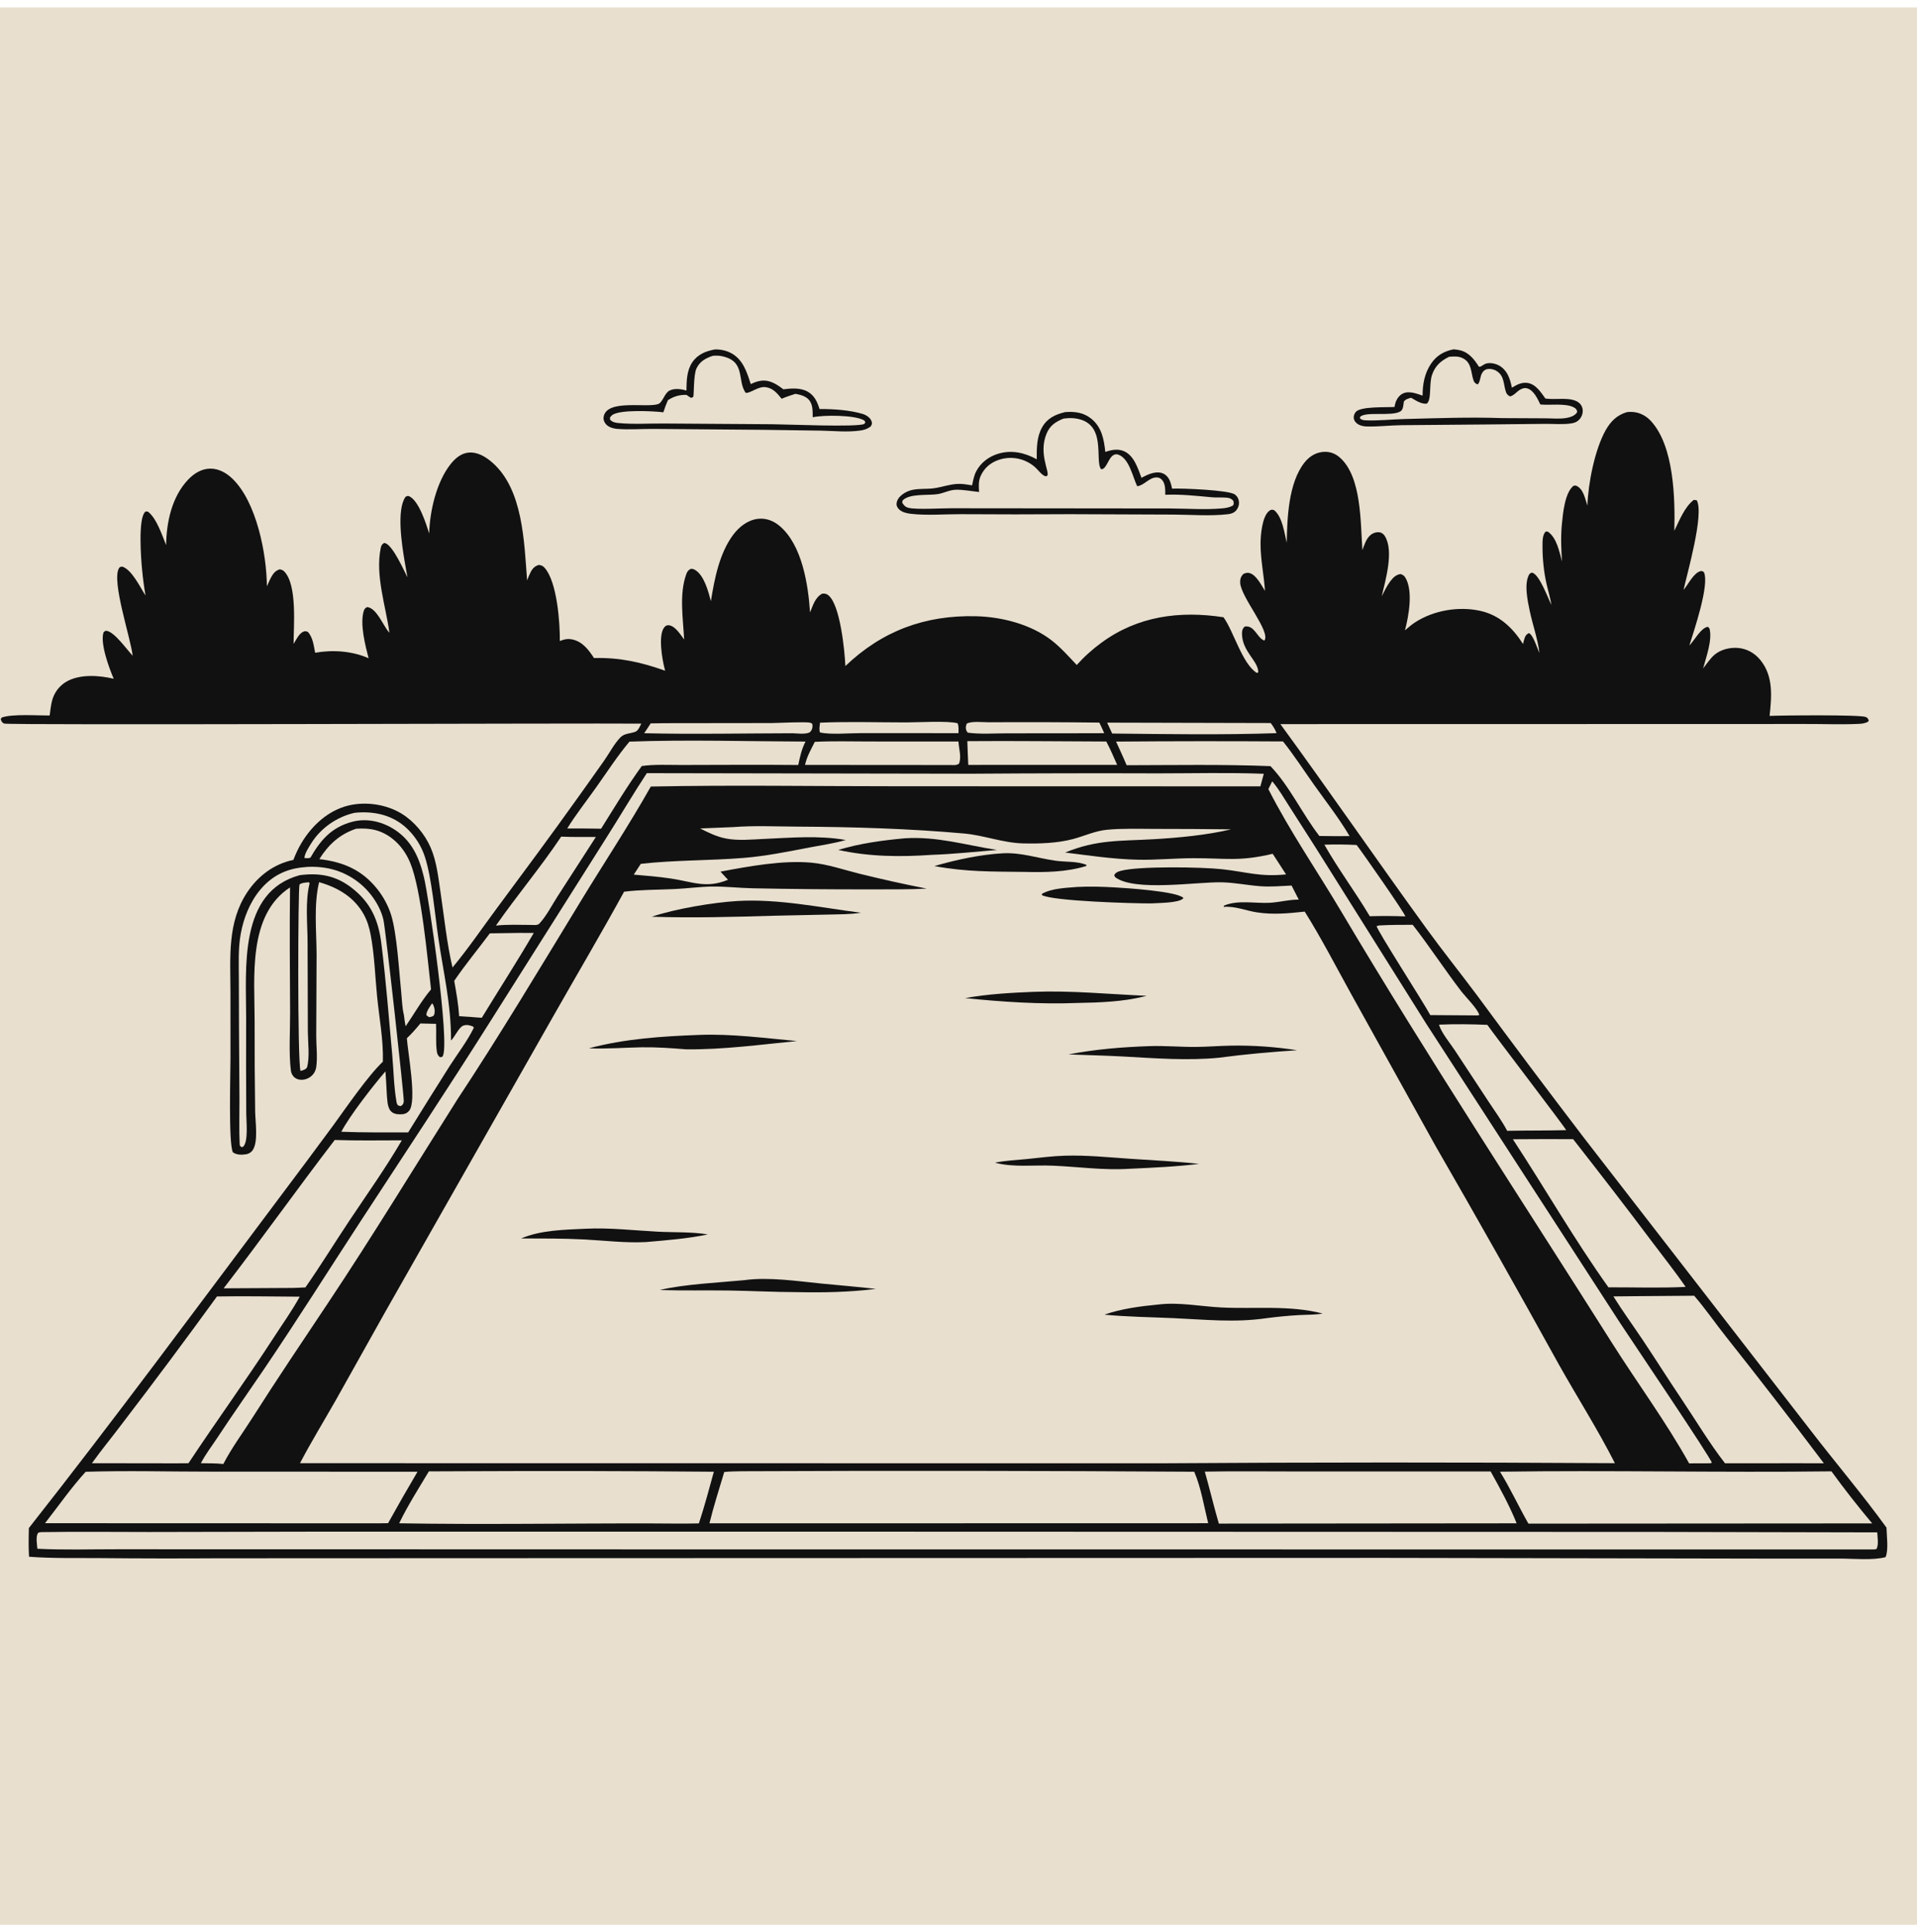 <?xml version="1.0" encoding="UTF-8"?> <svg xmlns="http://www.w3.org/2000/svg" width="129" height="130" viewBox="0 0 129 130" fill="none"><g clip-path="url(#clip0_608_2)"><path d="M0 0.5H129V129.5H0V0.5Z" fill="#E8DFCF"></path><path d="M109.501 27.721C109.607 27.715 109.714 27.711 109.82 27.714C110.312 27.731 110.757 27.962 111.09 28.32C112.653 30.005 112.726 33.548 112.67 35.711C113.004 35.027 113.366 34.094 113.984 33.629L114.181 33.659C114.684 34.596 113.545 38.526 113.29 39.688C113.599 39.332 113.978 38.518 114.451 38.422C114.556 38.401 114.574 38.44 114.659 38.492C115.06 39.328 113.973 42.478 113.681 43.431C114.02 43.085 114.458 42.239 114.927 42.169L115.035 42.279C115.244 43.048 114.807 44.213 114.607 44.97C114.842 44.672 115.083 44.301 115.371 44.054C115.781 43.702 116.4 43.551 116.93 43.59C117.545 43.635 118.08 43.935 118.466 44.412C119.349 45.504 119.218 46.867 119.081 48.165C119.872 48.127 125.197 48.075 125.55 48.238C125.695 48.305 125.704 48.346 125.753 48.484L125.695 48.565C125.498 48.66 125.318 48.69 125.1 48.7C123.887 48.756 122.652 48.703 121.436 48.708L112.647 48.711L86.161 48.716C89.486 53.268 92.678 57.909 95.988 62.47C97.079 63.972 98.247 65.429 99.359 66.917C101.758 70.174 104.187 73.409 106.644 76.623L121.847 96.241C123.533 98.43 125.323 100.533 126.946 102.773C126.959 103.31 127.096 104.28 126.886 104.76C126.016 104.99 124.711 104.856 123.783 104.857L118.7 104.857L93.288 104.811L31.665 104.83L14.684 104.837C12.003 104.854 9.323 104.85 6.642 104.824C5.086 104.812 3.506 104.852 1.954 104.733C1.914 104.088 1.926 103.447 1.944 102.802C7.685 95.511 13.186 88.06 18.755 80.638C19.981 79.01 21.199 77.376 22.408 75.736C23.288 74.528 24.749 72.389 25.765 71.428C25.807 69.988 25.521 68.483 25.377 67.049C25.239 65.665 25.202 64.244 24.941 62.877C24.851 62.407 24.718 61.955 24.487 61.534C23.841 60.357 22.73 59.705 21.474 59.351C21.103 60.873 21.299 62.643 21.304 64.208L21.28 69.68C21.279 70.357 21.372 71.094 21.285 71.762C21.259 71.962 21.184 72.147 21.051 72.298C20.868 72.507 20.589 72.641 20.31 72.645C20.092 72.649 19.877 72.576 19.735 72.403C19.646 72.294 19.594 72.167 19.576 72.029C19.424 70.9 19.529 69.284 19.522 68.108C19.506 65.305 19.482 62.508 19.517 59.704C16.648 61.567 17.138 65.777 17.135 68.724C17.129 70.747 17.14 72.77 17.17 74.792C17.182 75.465 17.379 76.758 17.032 77.336C16.925 77.513 16.759 77.623 16.555 77.657C16.26 77.706 15.923 77.703 15.672 77.525C15.366 76.935 15.512 72.194 15.51 71.141L15.508 66.719C15.502 64.403 15.288 62.053 16.639 60.026C17.373 58.923 18.439 58.12 19.742 57.853C19.895 57.456 20.062 57.092 20.28 56.725C20.986 55.538 22.088 54.517 23.462 54.19C24.631 53.911 26.016 54.116 27.039 54.75C27.876 55.269 28.585 56.117 28.977 57.017C29.391 57.968 29.497 59.06 29.65 60.077C29.899 61.745 30.065 63.45 30.45 65.091C31.509 63.819 32.434 62.453 33.419 61.126C35.249 58.66 37.07 56.208 38.853 53.707C39.472 52.845 40.086 51.98 40.696 51.112C41.024 50.637 41.344 50.025 41.745 49.614C42.021 49.33 42.404 49.362 42.748 49.234C42.95 49.158 43.059 48.87 43.154 48.684C39.457 48.645 0.521 48.801 0.274 48.679C0.122 48.604 0.1 48.531 0.049 48.385L0.108 48.278C0.799 48.018 2.533 48.143 3.341 48.138C3.387 47.822 3.418 47.487 3.494 47.177C3.51 47.111 3.529 47.045 3.551 46.98C3.573 46.916 3.599 46.852 3.627 46.79C3.656 46.728 3.687 46.668 3.722 46.609C3.756 46.55 3.793 46.492 3.833 46.437C3.873 46.382 3.916 46.328 3.961 46.277C4.007 46.226 4.054 46.177 4.105 46.131C4.155 46.084 4.207 46.04 4.261 45.999C4.316 45.957 4.372 45.919 4.43 45.883C5.33 45.337 6.667 45.429 7.653 45.666C7.35 44.964 6.717 43.27 6.97 42.536C7.038 42.483 7.071 42.426 7.164 42.438C7.706 42.507 8.543 43.715 8.927 44.115C8.803 42.945 7.488 39.097 8.007 38.228C8.064 38.132 8.114 38.144 8.213 38.116C8.87 38.309 9.434 39.516 9.793 40.068C9.694 39.494 9.618 38.917 9.563 38.337C9.489 37.61 9.288 34.931 9.755 34.45C9.821 34.382 9.874 34.416 9.959 34.425C10.546 34.881 10.896 35.988 11.179 36.673C11.2 35.131 11.563 33.419 12.663 32.265C13.053 31.855 13.562 31.533 14.144 31.528C14.72 31.523 15.234 31.814 15.639 32.204C17.271 33.775 17.947 37.288 17.959 39.447C18.057 39.23 18.152 39.005 18.268 38.797C18.401 38.559 18.561 38.377 18.829 38.303C18.979 38.341 19.039 38.351 19.148 38.469C20.009 39.394 19.756 42.149 19.756 43.324C19.902 43.081 20.115 42.649 20.371 42.519C20.526 42.44 20.577 42.462 20.725 42.517C21.061 42.902 21.108 43.431 21.208 43.915C22.397 43.707 23.695 43.794 24.804 44.285C24.582 43.425 24.212 41.996 24.474 41.118C24.521 40.963 24.568 40.918 24.705 40.842C25.341 40.905 25.769 42.06 26.153 42.509C26.171 42.53 26.189 42.55 26.207 42.571C25.954 40.752 25.248 38.72 25.617 36.886C25.655 36.696 25.689 36.633 25.85 36.529C25.89 36.54 25.933 36.544 25.971 36.561C26.472 36.796 27.153 38.315 27.419 38.843C27.352 38.483 27.288 38.122 27.228 37.76C27.054 36.714 26.663 34.303 27.29 33.426C27.389 33.378 27.435 33.339 27.547 33.392C28.19 33.693 28.684 35.265 28.881 35.891C28.92 34.391 29.367 32.437 30.315 31.235C30.618 30.851 31.016 30.499 31.525 30.45C32.129 30.392 32.674 30.726 33.114 31.106C35.21 32.918 35.27 36.49 35.47 39.044C35.545 38.858 35.619 38.668 35.71 38.489C35.84 38.234 35.988 38.089 36.261 38.005C36.44 38.039 36.524 38.062 36.649 38.201C37.483 39.127 37.688 41.884 37.672 43.125C37.984 43.007 38.204 42.952 38.534 43.026C39.204 43.176 39.62 43.725 39.97 44.272C41.705 44.226 43.136 44.549 44.76 45.124L44.73 45.014C44.566 44.383 44.271 42.75 44.698 42.208C44.788 42.094 44.898 42.044 45.042 42.07C45.465 42.148 45.799 42.71 46.038 43.024C45.967 41.639 45.697 39.972 46.176 38.645C46.243 38.46 46.306 38.357 46.49 38.269C46.611 38.269 46.668 38.282 46.776 38.346C47.386 38.709 47.67 39.803 47.838 40.445C48.079 38.948 48.409 37.227 49.334 35.985C49.733 35.45 50.307 34.994 50.986 34.908C51.536 34.838 52.05 35.035 52.467 35.388C53.983 36.672 54.387 39.348 54.51 41.203C54.709 40.723 54.848 40.199 55.33 39.937C55.513 39.933 55.604 39.935 55.75 40.055C56.539 40.7 56.838 43.751 56.888 44.81C59.363 42.445 62.247 41.375 65.679 41.459C67.411 41.501 69.359 41.998 70.752 43.072C71.38 43.557 71.913 44.163 72.457 44.739C72.707 44.461 72.969 44.197 73.246 43.948C73.523 43.698 73.812 43.463 74.114 43.244C76.561 41.442 79.402 41.076 82.334 41.528C83.033 42.508 83.583 44.639 84.569 45.27L84.669 45.245C84.701 44.476 83.576 43.841 83.576 42.62C83.576 42.42 83.614 42.298 83.751 42.154C84.432 42.035 84.575 42.911 85.083 43.098C85.534 42.501 83.491 40.171 83.454 39.198C83.445 38.962 83.497 38.806 83.654 38.625C83.816 38.552 83.91 38.508 84.088 38.556C84.542 38.677 84.885 39.379 85.124 39.753C85.055 38.689 84.825 37.657 84.826 36.585C84.826 36.013 84.927 34.724 85.419 34.364C85.547 34.269 85.586 34.288 85.731 34.316C86.294 34.758 86.428 35.846 86.589 36.52C86.615 34.863 86.703 32.482 87.781 31.121C88.091 30.73 88.503 30.456 89.007 30.406C89.438 30.364 89.815 30.483 90.143 30.766C91.64 32.052 91.547 35.193 91.68 37.009C91.807 36.668 91.923 36.269 92.201 36.018C92.364 35.87 92.608 35.781 92.828 35.812C92.986 35.833 93.109 35.935 93.191 36.067C93.817 37.079 93.225 39.047 92.98 40.117C93.156 39.781 93.327 39.406 93.558 39.105C93.746 38.86 93.933 38.665 94.249 38.62C94.415 38.682 94.493 38.726 94.584 38.884C95.103 39.78 94.791 41.472 94.543 42.408C94.763 42.219 94.989 42.023 95.234 41.865C96.478 41.063 98.146 40.779 99.591 41.092C100.898 41.376 101.79 42.231 102.489 43.326C102.524 43.183 102.555 43.03 102.608 42.893C102.67 42.737 102.74 42.666 102.886 42.592C103.194 42.746 103.424 43.587 103.594 43.924C103.473 42.965 103.141 42.051 102.941 41.106C102.799 40.438 102.533 39.22 102.924 38.613C102.993 38.57 103.044 38.505 103.129 38.535C103.614 38.708 104.167 40.239 104.399 40.701C104.322 40.214 104.175 39.746 104.067 39.266C103.885 38.459 103.796 37.561 103.8 36.734C103.801 36.429 103.787 35.985 104.015 35.76L104.158 35.766C104.766 36.192 104.921 37.099 105.114 37.775C105.054 36.95 105.023 36.107 105.102 35.282C105.17 34.571 105.291 33.176 105.874 32.691C105.956 32.675 106.002 32.649 106.082 32.686C106.563 32.901 106.668 33.576 106.821 34.017C106.867 32.537 107.317 30.241 108.05 28.941C108.392 28.336 108.825 27.912 109.501 27.721Z" fill="#111111"></path><path d="M49.322 55.646C50.765 55.533 52.268 55.606 53.716 55.614C57.419 55.633 61.184 55.747 64.874 56.076C66.21 56.196 67.497 56.708 68.834 56.741C69.929 56.768 71.158 56.731 72.215 56.447C72.977 56.243 73.698 55.898 74.491 55.824C75.533 55.725 76.607 55.764 77.654 55.766C79.385 55.766 81.115 55.776 82.846 55.796C81.177 56.189 79.329 56.361 77.618 56.461C75.381 56.592 73.826 56.473 71.677 57.357C73.292 57.555 74.912 57.802 76.54 57.839C77.791 57.868 79.043 57.74 80.294 57.737C82.499 57.73 83.355 57.98 85.644 57.442L86.543 58.829C84.757 59.004 83.914 58.665 82.241 58.48C80.872 58.328 76.604 58.26 75.415 58.59C75.214 58.646 75.079 58.698 74.975 58.882L75.047 59.019C76.359 60.003 80.541 59.321 82.226 59.36C83.086 59.38 83.941 59.557 84.798 59.622C85.501 59.676 86.209 59.611 86.913 59.577L87.397 60.525C86.725 60.519 86.101 60.702 85.438 60.738C84.457 60.791 83.292 60.53 82.368 60.929L82.342 61.014C83.121 60.949 83.846 61.273 84.606 61.386C85.697 61.548 86.711 61.448 87.798 61.331C88.922 63.125 89.904 65.031 90.928 66.884L96.592 77.082C99.414 81.976 102.191 86.895 104.922 91.84C106.16 94.04 107.529 96.189 108.67 98.439C98.45 98.377 88.23 98.379 78.011 98.447L20.188 98.44C20.938 97.006 21.794 95.613 22.594 94.206L25.914 88.279L37.183 68.453C38.785 65.633 40.438 62.835 41.997 59.992C43.109 59.852 44.256 59.866 45.376 59.815C46.23 59.777 47.092 59.654 47.944 59.645C48.846 59.635 49.757 59.745 50.662 59.762C53.305 59.815 55.948 59.84 58.591 59.835C59.847 59.83 61.11 59.849 62.364 59.785C60.857 59.492 59.34 59.152 57.849 58.785C56.787 58.522 55.7 58.141 54.61 58.04C52.671 57.861 50.392 58.282 48.483 58.642L48.989 59.189C47.527 59.797 46.605 59.323 45.126 59.102C44.305 58.979 43.475 58.914 42.647 58.843L43.121 58.118C45.418 57.858 47.734 57.905 50.036 57.719C51.556 57.596 53.001 57.298 54.495 57.012C55.299 56.859 56.127 56.743 56.913 56.514C55.125 56.192 53.193 56.362 51.392 56.442C50.56 56.48 49.671 56.573 48.849 56.413C48.223 56.291 47.68 56.023 47.115 55.736L49.322 55.646Z" fill="#E8DFCF"></path><path d="M77.956 87.765C79.32 87.593 80.804 87.894 82.175 87.963C84.457 88.079 86.76 87.793 89.002 88.371C88.494 88.466 87.93 88.447 87.412 88.476C86.672 88.518 85.943 88.59 85.208 88.686C83.065 88.997 81.077 88.774 78.943 88.68C77.401 88.612 75.857 88.596 74.319 88.447C75.429 88.052 76.784 87.874 77.956 87.765Z" fill="#111111"></path><path d="M49.612 60.618C52.39 60.456 55.184 61.057 57.931 61.407C57.226 61.521 56.463 61.511 55.749 61.53L52.097 61.608C49.344 61.689 46.611 61.766 43.856 61.676C45.427 61.146 47.971 60.717 49.612 60.618Z" fill="#111111"></path><path d="M77.324 70.382C78.383 70.343 79.44 70.445 80.498 70.435C81.281 70.428 82.063 70.36 82.847 70.348C83.589 70.336 84.332 70.356 85.073 70.407C85.814 70.459 86.552 70.542 87.285 70.658C85.52 70.774 83.78 70.927 82.025 71.161C79.899 71.37 77.709 71.195 75.58 71.079C74.353 71.012 73.128 70.987 71.9 70.94C73.699 70.591 75.496 70.446 77.324 70.382Z" fill="#111111"></path><path d="M67.501 57.406C68.739 57.348 69.84 57.741 71.042 57.909C71.696 58 72.512 57.932 73.116 58.191L73.094 58.264C71.751 58.677 70.326 58.693 68.937 58.66C66.769 58.632 65.039 58.668 62.873 58.267C64.352 57.84 65.966 57.491 67.501 57.406Z" fill="#111111"></path><path d="M60.901 56.397C63.067 56.261 64.979 56.855 67.088 57.183C65.637 57.302 64.175 57.462 62.72 57.511C60.581 57.661 58.503 57.642 56.406 57.181C57.873 56.74 59.381 56.536 60.901 56.397Z" fill="#111111"></path><path d="M47.056 69.626C49.224 69.541 51.468 69.844 53.629 70.039C51.147 70.283 48.678 70.62 46.177 70.597C45.183 70.516 44.191 70.444 43.193 70.459C42.007 70.478 40.814 70.581 39.629 70.527C42.073 69.878 44.544 69.72 47.056 69.626Z" fill="#111111"></path><path d="M72.49 59.672C73.312 59.629 74.131 59.654 74.952 59.699C75.758 59.743 79.232 59.965 79.637 60.416C79.626 60.43 79.618 60.445 79.606 60.457C79.299 60.756 77.917 60.749 77.456 60.779C76.378 60.789 70.783 60.627 70.107 60.215L70.122 60.132C70.804 59.755 71.727 59.736 72.49 59.672Z" fill="#111111"></path><path d="M50.091 86.126C51.7 85.898 53.665 86.195 55.279 86.355C56.5 86.476 57.722 86.573 58.94 86.714C57.167 86.936 55.423 86.968 53.638 86.932C52.105 86.929 50.58 86.846 49.048 86.823C47.498 86.801 45.947 86.841 44.398 86.79C46.005 86.398 48.392 86.29 50.091 86.126Z" fill="#111111"></path><path d="M71.648 77.753C73.121 77.708 74.615 77.862 76.083 77.962C77.616 78.066 79.161 78.136 80.688 78.302C79.135 78.494 77.543 78.561 75.979 78.634C74.267 78.743 72.567 78.499 70.861 78.424C69.552 78.366 68.236 78.557 66.953 78.223C67.657 78.077 68.394 78.049 69.108 77.977C69.959 77.892 70.792 77.778 71.648 77.753Z" fill="#111111"></path><path d="M39.425 82.665C41.029 82.586 42.669 82.783 44.271 82.865C45.373 82.922 46.546 82.867 47.63 83.049C46.278 83.335 44.853 83.441 43.478 83.562C42.098 83.635 40.702 83.461 39.324 83.388C37.907 83.314 36.489 83.322 35.071 83.319C36.388 82.754 38.006 82.733 39.425 82.665Z" fill="#111111"></path><path d="M69.578 66.728C72.095 66.633 74.641 66.888 77.156 66.996L77.083 67.015L76.961 67.045C75.593 67.391 73.959 67.453 72.547 67.476C70.012 67.577 67.468 67.407 64.946 67.151C66.468 66.875 68.035 66.79 69.578 66.728Z" fill="#111111"></path><path d="M2.795 103.077C5.199 103.037 7.607 103.069 10.011 103.068L21.516 103.045L58.67 103.046L111.424 103.063L126.323 103.095C126.341 103.411 126.43 103.94 126.275 104.214L126.118 104.243L45.292 104.238L17.543 104.231L7.837 104.23C6.068 104.228 4.28 104.286 2.515 104.195C2.493 103.92 2.396 103.387 2.551 103.153C2.6 103.078 2.713 103.09 2.795 103.077Z" fill="#E8DFCF"></path><path d="M49.917 98.982C60.065 98.938 70.214 98.949 80.363 99.015C80.82 100.068 81.024 101.36 81.302 102.479L79.082 102.48L47.741 102.486C48.023 101.325 48.397 100.178 48.736 99.033C49.127 98.99 49.524 98.992 49.917 98.982Z" fill="#E8DFCF"></path><path d="M43.526 52.016L65.429 52.054C69.588 52.024 73.747 52.016 77.906 52.03C80.279 52.03 82.672 51.967 85.044 52.058L84.815 52.904L60.363 52.897C54.841 52.899 49.314 52.804 43.794 52.917C42.325 55.526 40.661 58.032 39.103 60.59C36.361 65.09 33.66 69.608 30.753 74.005C27.865 78.567 25.058 83.189 22.061 87.682C20.349 90.247 18.634 92.793 16.979 95.395C16.328 96.418 15.583 97.417 15.029 98.495C14.534 98.439 14.016 98.453 13.518 98.441C13.817 97.855 14.252 97.295 14.615 96.744C15.639 95.188 16.715 93.665 17.76 92.123C19.984 88.841 22.099 85.48 24.267 82.159C27.201 77.666 30.177 73.184 33.039 68.645L40.815 56.344C41.728 54.909 42.591 53.436 43.526 52.016Z" fill="#E8DFCF"></path><path d="M100.939 99.013C108.372 98.905 115.81 99.082 123.243 98.988C124.115 100.188 125.03 101.356 125.985 102.491L102.851 102.506C102.19 101.35 101.644 100.152 100.939 99.013Z" fill="#E8DFCF"></path><path d="M5.765 99.018C8.54 98.93 11.334 99.01 14.111 99.009L28.096 99.014C27.419 100.159 26.759 101.313 26.115 102.476L25.526 102.485L3.029 102.478C3.927 101.33 4.785 100.093 5.765 99.018Z" fill="#E8DFCF"></path><path d="M31.056 98.982C36.716 98.954 42.377 98.965 48.037 99.015C47.714 100.178 47.41 101.345 47.029 102.491C45.958 102.516 44.882 102.494 43.81 102.492C38.164 102.481 32.506 102.581 26.861 102.483C27.44 101.281 28.176 100.136 28.859 98.991L31.056 98.982Z" fill="#E8DFCF"></path><path d="M110.169 87.203L114.005 87.174C114.754 88.04 115.421 89.015 116.136 89.914C118.371 92.731 120.569 95.575 122.732 98.446L121.126 98.444L116.079 98.445C115.021 97.08 114.114 95.556 113.15 94.12C112.272 92.814 111.433 91.483 110.56 90.174C109.901 89.187 109.197 88.228 108.57 87.219L110.169 87.203Z" fill="#E8DFCF"></path><path d="M81.075 99.008C83.074 98.968 85.08 98.999 87.08 98.996L100.31 98.997C100.94 100.128 101.574 101.285 102.059 102.485L82.019 102.504C81.68 101.346 81.405 100.168 81.075 99.008Z" fill="#E8DFCF"></path><path d="M14.6 87.223C16.454 87.19 18.315 87.228 20.17 87.237C19.655 88.178 19.004 89.085 18.42 89.987C16.565 92.849 14.564 95.602 12.683 98.443L11.868 98.449L6.187 98.441C6.828 97.542 7.542 96.683 8.206 95.798C10.374 92.967 12.505 90.109 14.6 87.223Z" fill="#E8DFCF"></path><path d="M85.611 52.566C86.048 53.078 86.405 53.698 86.769 54.265L88.581 57.1L95.975 68.874L109.003 88.98C109.659 89.982 115.125 98.076 115.194 98.408L115.093 98.447L113.666 98.452C112.108 95.654 110.168 93.03 108.456 90.32C102.369 80.686 96.093 71.161 90.277 61.36C88.649 58.617 86.799 55.934 85.351 53.09L85.611 52.566Z" fill="#E8DFCF"></path><path d="M22.525 76.695C24.028 76.746 25.536 76.719 27.04 76.718C25.963 78.568 24.704 80.336 23.516 82.116C22.519 83.61 21.582 85.141 20.553 86.614C20.278 86.632 20.003 86.638 19.728 86.65L15.05 86.675C17.586 83.385 19.995 79.993 22.525 76.695Z" fill="#E8DFCF"></path><path d="M101.805 76.647C103.157 76.635 104.509 76.633 105.861 76.64C107.643 78.917 109.408 81.194 111.142 83.507C111.909 84.53 112.706 85.524 113.43 86.579C111.711 86.666 109.958 86.603 108.236 86.608C105.944 83.403 103.967 79.942 101.805 76.647Z" fill="#E8DFCF"></path><path d="M23.964 55.756C24.903 55.689 25.653 55.837 26.409 56.428C26.945 56.848 27.343 57.416 27.602 58.042C28.361 59.873 28.762 64.467 29.006 66.566C28.371 67.313 27.855 68.235 27.297 69.046C27.241 68.798 27.215 68.542 27.181 68.29C27.061 67.821 27.05 67.261 27 66.775C26.857 65.373 26.711 62.779 26.31 61.522C26.259 61.368 26.202 61.216 26.138 61.067C26.073 60.918 26.003 60.772 25.926 60.629C25.849 60.486 25.766 60.347 25.676 60.211C25.587 60.076 25.492 59.944 25.391 59.817C24.357 58.519 23.096 57.987 21.487 57.8C22.11 56.816 22.847 56.133 23.964 55.756Z" fill="#E8DFCF"></path><path d="M23.864 54.683C24.05 54.665 24.236 54.652 24.423 54.651C25.602 54.646 26.66 54.998 27.498 55.849C27.622 55.974 27.738 56.107 27.846 56.245C27.955 56.385 28.055 56.529 28.147 56.679C28.238 56.83 28.321 56.985 28.395 57.145C28.469 57.305 28.533 57.469 28.588 57.636C29.045 59.008 29.27 61.54 29.49 63.057C29.838 65.456 30.36 67.546 30.35 70.004C30.625 69.744 30.88 69.087 31.2 68.992C31.434 68.923 31.635 68.979 31.85 69.072L31.878 69.16C31.447 70.04 30.804 70.876 30.272 71.7C29.328 73.19 28.392 74.685 27.466 76.185C25.967 76.183 24.465 76.202 22.967 76.142C23.546 75.045 25.099 73.053 25.938 72.079C25.975 72.578 26.004 73.078 26.027 73.578C26.059 73.926 26.05 74.469 26.29 74.743C26.454 74.931 26.696 74.97 26.932 74.969C27.177 74.968 27.357 74.928 27.527 74.735C28.073 74.114 27.439 70.785 27.379 69.85C27.71 69.538 27.999 69.208 28.287 68.857L29.342 68.881C29.372 69.479 29.312 70.117 29.391 70.707C29.417 70.9 29.457 71.01 29.611 71.13L29.761 71.1C29.773 71.082 29.788 71.064 29.798 71.045C30.279 70.148 28.878 60.479 28.528 59.017C28.202 57.654 27.677 56.49 26.432 55.739C25.613 55.246 24.63 55.039 23.695 55.289C22.308 55.66 21.573 56.515 20.888 57.703C20.742 57.754 20.636 57.738 20.485 57.724C20.496 57.426 20.79 56.983 20.949 56.728C21.59 55.699 22.691 54.947 23.864 54.683Z" fill="#E8DFCF"></path><path d="M42.358 49.895C46.291 49.753 50.267 49.878 54.205 49.891C53.943 50.397 53.833 50.914 53.717 51.467C51.082 51.44 48.444 51.464 45.809 51.466C44.95 51.468 44.036 51.414 43.187 51.537C42.207 52.886 41.335 54.34 40.45 55.753C39.691 55.735 38.929 55.741 38.17 55.737C38.753 54.796 39.461 53.896 40.103 52.993C40.839 51.958 41.542 50.866 42.358 49.895Z" fill="#E8DFCF"></path><path d="M75.103 49.892C78.848 49.862 82.593 49.859 86.338 49.882C87.087 50.819 87.752 51.853 88.449 52.832C89.247 53.953 90.12 55.065 90.816 56.251C90.138 56.258 89.461 56.256 88.783 56.243C87.643 54.77 86.762 52.862 85.492 51.544C82.275 51.416 79.033 51.477 75.813 51.481C75.592 50.945 75.341 50.42 75.103 49.892Z" fill="#E8DFCF"></path><path d="M96.832 68.937C97.912 68.889 99.006 68.903 100.086 68.95C100.667 69.771 105.358 75.898 105.391 76.033C104.07 76.07 102.745 76.05 101.422 76.079C101.07 75.408 100.605 74.778 100.189 74.144L97.903 70.669C97.576 70.174 97.004 69.5 96.832 68.937Z" fill="#E8DFCF"></path><path d="M20.415 58.348C20.817 58.298 21.238 58.306 21.64 58.352C21.721 58.361 21.802 58.372 21.882 58.384C21.962 58.397 22.042 58.412 22.122 58.428C22.201 58.445 22.28 58.464 22.359 58.484C22.438 58.505 22.516 58.527 22.593 58.552C22.671 58.576 22.747 58.603 22.824 58.631C22.9 58.66 22.975 58.69 23.05 58.722C23.125 58.754 23.198 58.788 23.271 58.824C23.344 58.86 23.416 58.898 23.487 58.937C23.558 58.977 23.628 59.018 23.697 59.061C23.766 59.104 23.834 59.148 23.901 59.195C23.968 59.241 24.033 59.289 24.098 59.339C24.162 59.389 24.225 59.44 24.287 59.493C24.349 59.545 24.409 59.6 24.468 59.656C24.527 59.711 24.585 59.769 24.641 59.827C24.697 59.886 24.752 59.946 24.805 60.008C24.858 60.069 24.91 60.132 24.96 60.196C25.343 60.688 25.663 61.273 25.802 61.884C25.956 62.567 27.212 73.879 27.171 74.116C27.141 74.284 27.104 74.33 26.964 74.418L26.791 74.375C26.727 74.298 26.701 74.242 26.683 74.142C26.5 73.1 26.487 71.985 26.391 70.929C26.166 68.455 25.97 65.948 25.664 63.486C25.467 61.894 24.945 60.711 23.644 59.714C22.575 58.896 21.487 58.712 20.177 58.879C16.031 59.986 16.569 65.18 16.564 68.496C16.555 70.645 16.558 72.795 16.571 74.944C16.575 75.45 16.715 76.744 16.389 77.117C16.324 77.192 16.329 77.163 16.213 77.161L16.132 77.046C16.08 76.029 16.117 74.999 16.114 73.981L16.083 69.126L16.073 65.807C16.069 64.811 16.022 63.802 16.201 62.818C16.392 61.765 16.815 60.698 17.504 59.87C18.271 58.949 19.224 58.457 20.415 58.348Z" fill="#E8DFCF"></path><path d="M92.804 62.262C93.557 62.216 94.311 62.223 95.065 62.218C96.201 63.673 97.209 65.228 98.333 66.693C98.605 67.048 99.455 67.895 99.546 68.291L99.411 68.315L96.248 68.293C95.797 67.445 92.631 62.539 92.639 62.306L92.804 62.262Z" fill="#E8DFCF"></path><path d="M34.974 62.764L35.919 62.767C34.797 64.691 33.582 66.571 32.421 68.473C32.172 68.461 31.922 68.437 31.672 68.417L30.898 68.367C30.847 67.567 30.706 66.778 30.566 65.99C31.305 64.897 32.174 63.855 32.963 62.793L34.974 62.764Z" fill="#E8DFCF"></path><path d="M54.831 49.91C56.018 49.847 57.227 49.883 58.416 49.885L64.498 49.888C64.521 50.358 64.719 50.953 64.529 51.385C64.333 51.504 64.19 51.47 63.964 51.469L54.172 51.462C54.293 50.909 54.576 50.41 54.831 49.91Z" fill="#E8DFCF"></path><path d="M65.094 49.864C68.209 49.837 71.329 49.88 74.445 49.887C74.717 50.395 74.941 50.932 75.177 51.458L65.157 51.461C65.127 50.929 65.115 50.396 65.094 49.864Z" fill="#E8DFCF"></path><path d="M37.763 56.287C38.539 56.322 39.321 56.307 40.098 56.309L37.522 60.302C37.143 60.887 36.761 61.651 36.28 62.152C36.168 62.267 35.881 62.227 35.729 62.227C34.947 62.224 34.152 62.188 33.373 62.27C34.788 60.239 36.388 58.346 37.763 56.287Z" fill="#E8DFCF"></path><path d="M89.12 56.828C89.844 56.804 90.568 56.811 91.291 56.849C91.688 57.355 94.548 61.456 94.569 61.653C93.771 61.623 92.974 61.619 92.176 61.642C91.206 60.01 90.058 58.482 89.12 56.828Z" fill="#E8DFCF"></path><path d="M74.503 48.617L85.509 48.644C85.678 48.867 85.802 49.064 85.903 49.325C82.235 49.451 78.513 49.39 74.841 49.35L74.503 48.617Z" fill="#E8DFCF"></path><path d="M44.805 48.654L51.939 48.645C52.371 48.642 54.204 48.542 54.525 48.624C54.575 48.636 54.614 48.673 54.659 48.697C54.669 48.761 54.682 48.815 54.676 48.881C54.663 49.053 54.606 49.155 54.487 49.272C54.165 49.42 53.675 49.339 53.32 49.331C50 49.338 46.668 49.408 43.35 49.329C43.501 49.113 43.641 48.887 43.785 48.667L44.805 48.654Z" fill="#E8DFCF"></path><path d="M20.784 59.357L20.835 59.427C20.525 60.656 20.695 62.153 20.698 63.419L20.716 69.419C20.721 70.131 20.856 71.153 20.656 71.824C20.543 71.975 20.394 72 20.222 72.05C20.014 71.408 20.05 59.772 20.156 59.505C20.336 59.376 20.57 59.379 20.784 59.357Z" fill="#E8DFCF"></path><path d="M66.551 48.592C69.027 48.577 71.502 48.584 73.977 48.614C74.095 48.846 74.198 49.09 74.306 49.327L72.83 49.331L67.751 49.336C66.894 49.337 65.966 49.407 65.12 49.291C65.082 49.238 65.04 49.184 65.019 49.121C64.969 48.965 64.996 48.83 65.057 48.685C65.349 48.5 66.177 48.594 66.551 48.592Z" fill="#E8DFCF"></path><path d="M55.184 48.619C57.105 48.538 59.056 48.602 60.98 48.602C61.774 48.602 63.788 48.48 64.435 48.658C64.529 48.849 64.499 49.112 64.499 49.325L57.931 49.323C57.126 49.322 55.933 49.436 55.182 49.281C55.102 49.086 55.162 48.827 55.184 48.619Z" fill="#E8DFCF"></path><path d="M29.073 67.504C29.091 67.523 29.114 67.538 29.127 67.561C29.244 67.754 29.299 68.092 29.199 68.301C29.156 68.391 28.983 68.408 28.89 68.436C28.795 68.388 28.763 68.366 28.688 68.286C28.711 67.996 28.92 67.744 29.073 67.504Z" fill="#E8DFCF"></path><path d="M71.668 27.726C72.308 27.677 72.894 27.742 73.417 28.155C74.134 28.721 74.29 29.551 74.379 30.405C74.788 30.264 75.228 30.175 75.641 30.357C76.317 30.654 76.572 31.515 76.814 32.146C77.053 32.02 77.31 31.888 77.574 31.824C77.843 31.76 78.147 31.758 78.385 31.919C78.716 32.144 78.789 32.513 78.874 32.876C79.511 32.842 82.718 32.969 83.101 33.27C83.282 33.411 83.367 33.589 83.375 33.819C83.382 34.026 83.283 34.25 83.135 34.391C82.985 34.534 82.8 34.575 82.601 34.598C81.442 34.73 80.165 34.627 78.995 34.62L72.009 34.593C69.55 34.61 67.09 34.61 64.631 34.593C63.544 34.591 62.365 34.692 61.288 34.567C61.039 34.538 60.72 34.467 60.528 34.293C60.413 34.188 60.327 34.066 60.332 33.904C60.342 33.628 60.525 33.412 60.737 33.255C60.93 33.112 61.177 33.003 61.413 32.955C61.87 32.862 62.362 32.913 62.827 32.852C63.38 32.78 63.893 32.577 64.458 32.555C64.78 32.543 65.098 32.6 65.415 32.653C65.481 32.34 65.538 32.011 65.685 31.724C65.992 31.128 66.529 30.722 67.165 30.528C68.067 30.253 68.961 30.454 69.765 30.9C69.76 30.172 69.757 29.395 70.129 28.744C70.48 28.128 71.013 27.889 71.668 27.726Z" fill="#111111"></path><path d="M71.562 28.163C71.797 28.132 72.037 28.116 72.274 28.14C74.568 28.383 73.624 31.006 74.1 31.569C74.467 31.59 74.578 30.769 74.966 30.598C75.054 30.559 75.154 30.553 75.243 30.584C75.992 30.835 76.218 32.077 76.523 32.71C76.963 32.677 77.321 32.132 77.806 32.121C77.975 32.117 78.083 32.164 78.197 32.289C78.431 32.55 78.412 32.961 78.412 33.287C79.495 33.242 80.496 33.362 81.569 33.457C81.906 33.487 82.248 33.45 82.583 33.486C82.761 33.505 82.876 33.56 82.994 33.696C83.024 33.844 83.04 33.865 82.979 34.001C82.742 34.14 82.511 34.179 82.239 34.203C81.103 34.305 79.888 34.214 78.742 34.209L72.09 34.202L64.005 34.194C63.366 34.193 61.702 34.294 61.155 34.17C60.937 34.12 60.833 34.012 60.716 33.83C60.724 33.755 60.711 33.697 60.77 33.641C61.255 33.188 62.494 33.346 63.121 33.24C63.528 33.171 63.889 32.963 64.313 32.95C64.821 32.935 65.377 33.05 65.885 33.1C65.862 32.736 65.835 32.379 65.984 32.037C66.216 31.507 66.633 31.14 67.177 30.949C67.23 30.93 67.283 30.913 67.337 30.898C67.391 30.883 67.446 30.87 67.501 30.858C67.556 30.847 67.611 30.837 67.666 30.83C67.722 30.822 67.778 30.816 67.834 30.812C67.889 30.809 67.945 30.807 68.002 30.806C68.058 30.806 68.114 30.808 68.169 30.812C68.225 30.816 68.281 30.821 68.337 30.829C68.392 30.836 68.448 30.846 68.503 30.857C68.558 30.868 68.612 30.881 68.666 30.896C68.72 30.911 68.773 30.928 68.826 30.946C68.879 30.965 68.931 30.985 68.983 31.007C69.034 31.029 69.085 31.053 69.135 31.079C69.185 31.104 69.234 31.131 69.282 31.16C69.33 31.189 69.377 31.219 69.423 31.251C69.469 31.284 69.514 31.317 69.558 31.352C69.602 31.387 69.644 31.424 69.685 31.462C69.869 31.631 70.088 31.942 70.319 32.03C70.414 32.066 70.445 32.016 70.525 31.971L70.484 31.997C70.62 31.691 69.881 30.506 70.422 29.183C70.646 28.634 71.028 28.376 71.562 28.163Z" fill="#E8DFCF"></path><path d="M48.105 23.51C48.48 23.498 48.877 23.582 49.207 23.761C50.003 24.192 50.261 25.04 50.521 25.842C50.745 25.733 50.966 25.648 51.215 25.616C51.808 25.542 52.263 25.854 52.712 26.191C53.247 26.128 53.851 26.073 54.341 26.344C54.801 26.599 55.001 27.04 55.149 27.521C56.054 27.509 57.187 27.587 58.055 27.85C58.288 27.92 58.568 28.098 58.65 28.343C58.706 28.511 58.667 28.552 58.588 28.696C58.363 28.857 58.169 28.925 57.895 28.965C57.051 29.088 56.096 28.991 55.242 28.972L51.406 28.917L44.099 28.857C43.249 28.844 42.336 28.925 41.496 28.851C41.252 28.83 40.967 28.739 40.793 28.558C40.662 28.421 40.59 28.233 40.621 28.043C40.822 26.817 43.593 27.476 44.319 27.171C44.582 27.061 44.723 26.469 45.026 26.294C45.359 26.101 45.846 26.168 46.192 26.279C46.203 25.623 46.208 24.932 46.59 24.368C46.951 23.837 47.5 23.62 48.105 23.51Z" fill="#111111"></path><path d="M47.962 23.939C48.151 23.922 48.342 23.919 48.529 23.954C50.213 24.273 49.583 25.576 50.173 26.425C50.456 26.494 51.012 25.978 51.522 26.047C52.026 26.116 52.298 26.459 52.598 26.828C52.903 26.697 53.212 26.596 53.528 26.496C53.837 26.555 54.184 26.635 54.409 26.872C54.713 27.193 54.684 27.662 54.69 28.072C55.419 27.913 57.462 27.916 58.106 28.26C58.223 28.323 58.197 28.341 58.228 28.46L58.224 28.348L58.221 28.469L58.242 28.402L58.16 28.521C57.681 28.756 52.973 28.547 51.992 28.542L44.735 28.493C43.708 28.482 42.61 28.56 41.595 28.458C41.422 28.441 41.251 28.407 41.114 28.294C41.03 28.226 41.053 28.191 41.047 28.092C41.101 28.018 41.109 27.999 41.186 27.935C41.661 27.535 43.995 27.657 44.638 27.738C44.727 27.461 44.828 27.195 44.943 26.927C45.347 26.663 45.715 26.557 46.198 26.566C46.298 26.643 46.391 26.71 46.503 26.769C46.551 26.745 46.61 26.737 46.647 26.699C46.71 26.635 46.656 25.221 46.872 24.777C47.104 24.303 47.483 24.102 47.962 23.939Z" fill="#E8DFCF"></path><path d="M97.81 23.502C97.958 23.511 98.116 23.533 98.261 23.569C98.846 23.712 99.219 24.188 99.52 24.672C99.642 24.668 99.597 24.684 99.697 24.625C99.814 24.555 99.927 24.47 100.064 24.445C100.366 24.388 100.739 24.486 100.988 24.66C101.473 25.001 101.626 25.538 101.739 26.085C102.067 25.883 102.386 25.708 102.785 25.762C103.344 25.839 103.693 26.394 103.993 26.812C104.004 26.814 104.014 26.815 104.025 26.817C104.665 26.913 105.712 26.682 106.232 27.081C106.251 27.096 106.269 27.111 106.287 27.128C106.304 27.145 106.321 27.162 106.337 27.18C106.353 27.198 106.368 27.218 106.381 27.237C106.395 27.257 106.408 27.278 106.42 27.299C106.431 27.32 106.442 27.341 106.451 27.364C106.461 27.386 106.469 27.409 106.476 27.432C106.483 27.455 106.489 27.478 106.493 27.502C106.498 27.526 106.502 27.55 106.504 27.574C106.526 27.811 106.433 28.058 106.27 28.231C106.13 28.38 105.963 28.448 105.764 28.481C105.203 28.574 104.564 28.512 103.993 28.516L100.117 28.556L94.302 28.605C93.54 28.616 92.751 28.71 91.995 28.692C91.803 28.688 91.605 28.657 91.433 28.568C91.269 28.482 91.131 28.337 91.101 28.147C91.077 27.99 91.138 27.822 91.243 27.705C91.578 27.334 93.252 27.414 93.839 27.38C93.853 27.308 93.867 27.236 93.886 27.165C93.957 26.895 94.124 26.623 94.377 26.489C94.798 26.265 95.315 26.48 95.73 26.616C95.729 25.846 95.862 25.115 96.301 24.465C96.677 23.909 97.164 23.637 97.81 23.502Z" fill="#111111"></path><path d="M97.518 24.003C97.846 23.976 98.168 23.954 98.467 24.116C99.043 24.427 98.975 25.057 99.156 25.591C99.211 25.752 99.285 25.797 99.432 25.864C99.612 25.709 99.598 25.348 99.716 25.13C99.795 24.986 99.894 24.876 100.061 24.838C100.269 24.791 100.525 24.844 100.704 24.956C101.247 25.295 101.158 25.841 101.34 26.372C101.394 26.532 101.474 26.591 101.614 26.671C101.863 26.616 102.05 26.367 102.265 26.232C102.429 26.13 102.604 26.072 102.796 26.137C103.225 26.283 103.469 26.834 103.654 27.212C104.297 27.276 105.334 27.112 105.894 27.401C106.039 27.476 106.091 27.533 106.136 27.687C106.119 27.737 106.114 27.763 106.074 27.808C105.916 27.989 105.662 28.073 105.434 28.114C104.965 28.201 104.451 28.144 103.976 28.143L101.108 28.129C98.907 28.054 96.657 28.133 94.455 28.193C93.628 28.215 92.747 28.313 91.925 28.28C91.771 28.273 91.655 28.259 91.528 28.165L91.515 28.061C91.846 27.651 93.659 28.04 94.242 27.674C94.437 27.551 94.435 27.228 94.469 27.017C94.592 26.848 94.768 26.819 94.957 26.76C95.285 26.944 95.617 27.19 96.007 27.159C96.357 26.9 96.143 25.832 96.374 25.193C96.587 24.601 96.964 24.269 97.518 24.003Z" fill="#E8DFCF"></path></g><defs><clipPath id="clip0_608_2"><rect width="129" height="129" fill="white" transform="translate(0 0.5)"></rect></clipPath></defs></svg> 